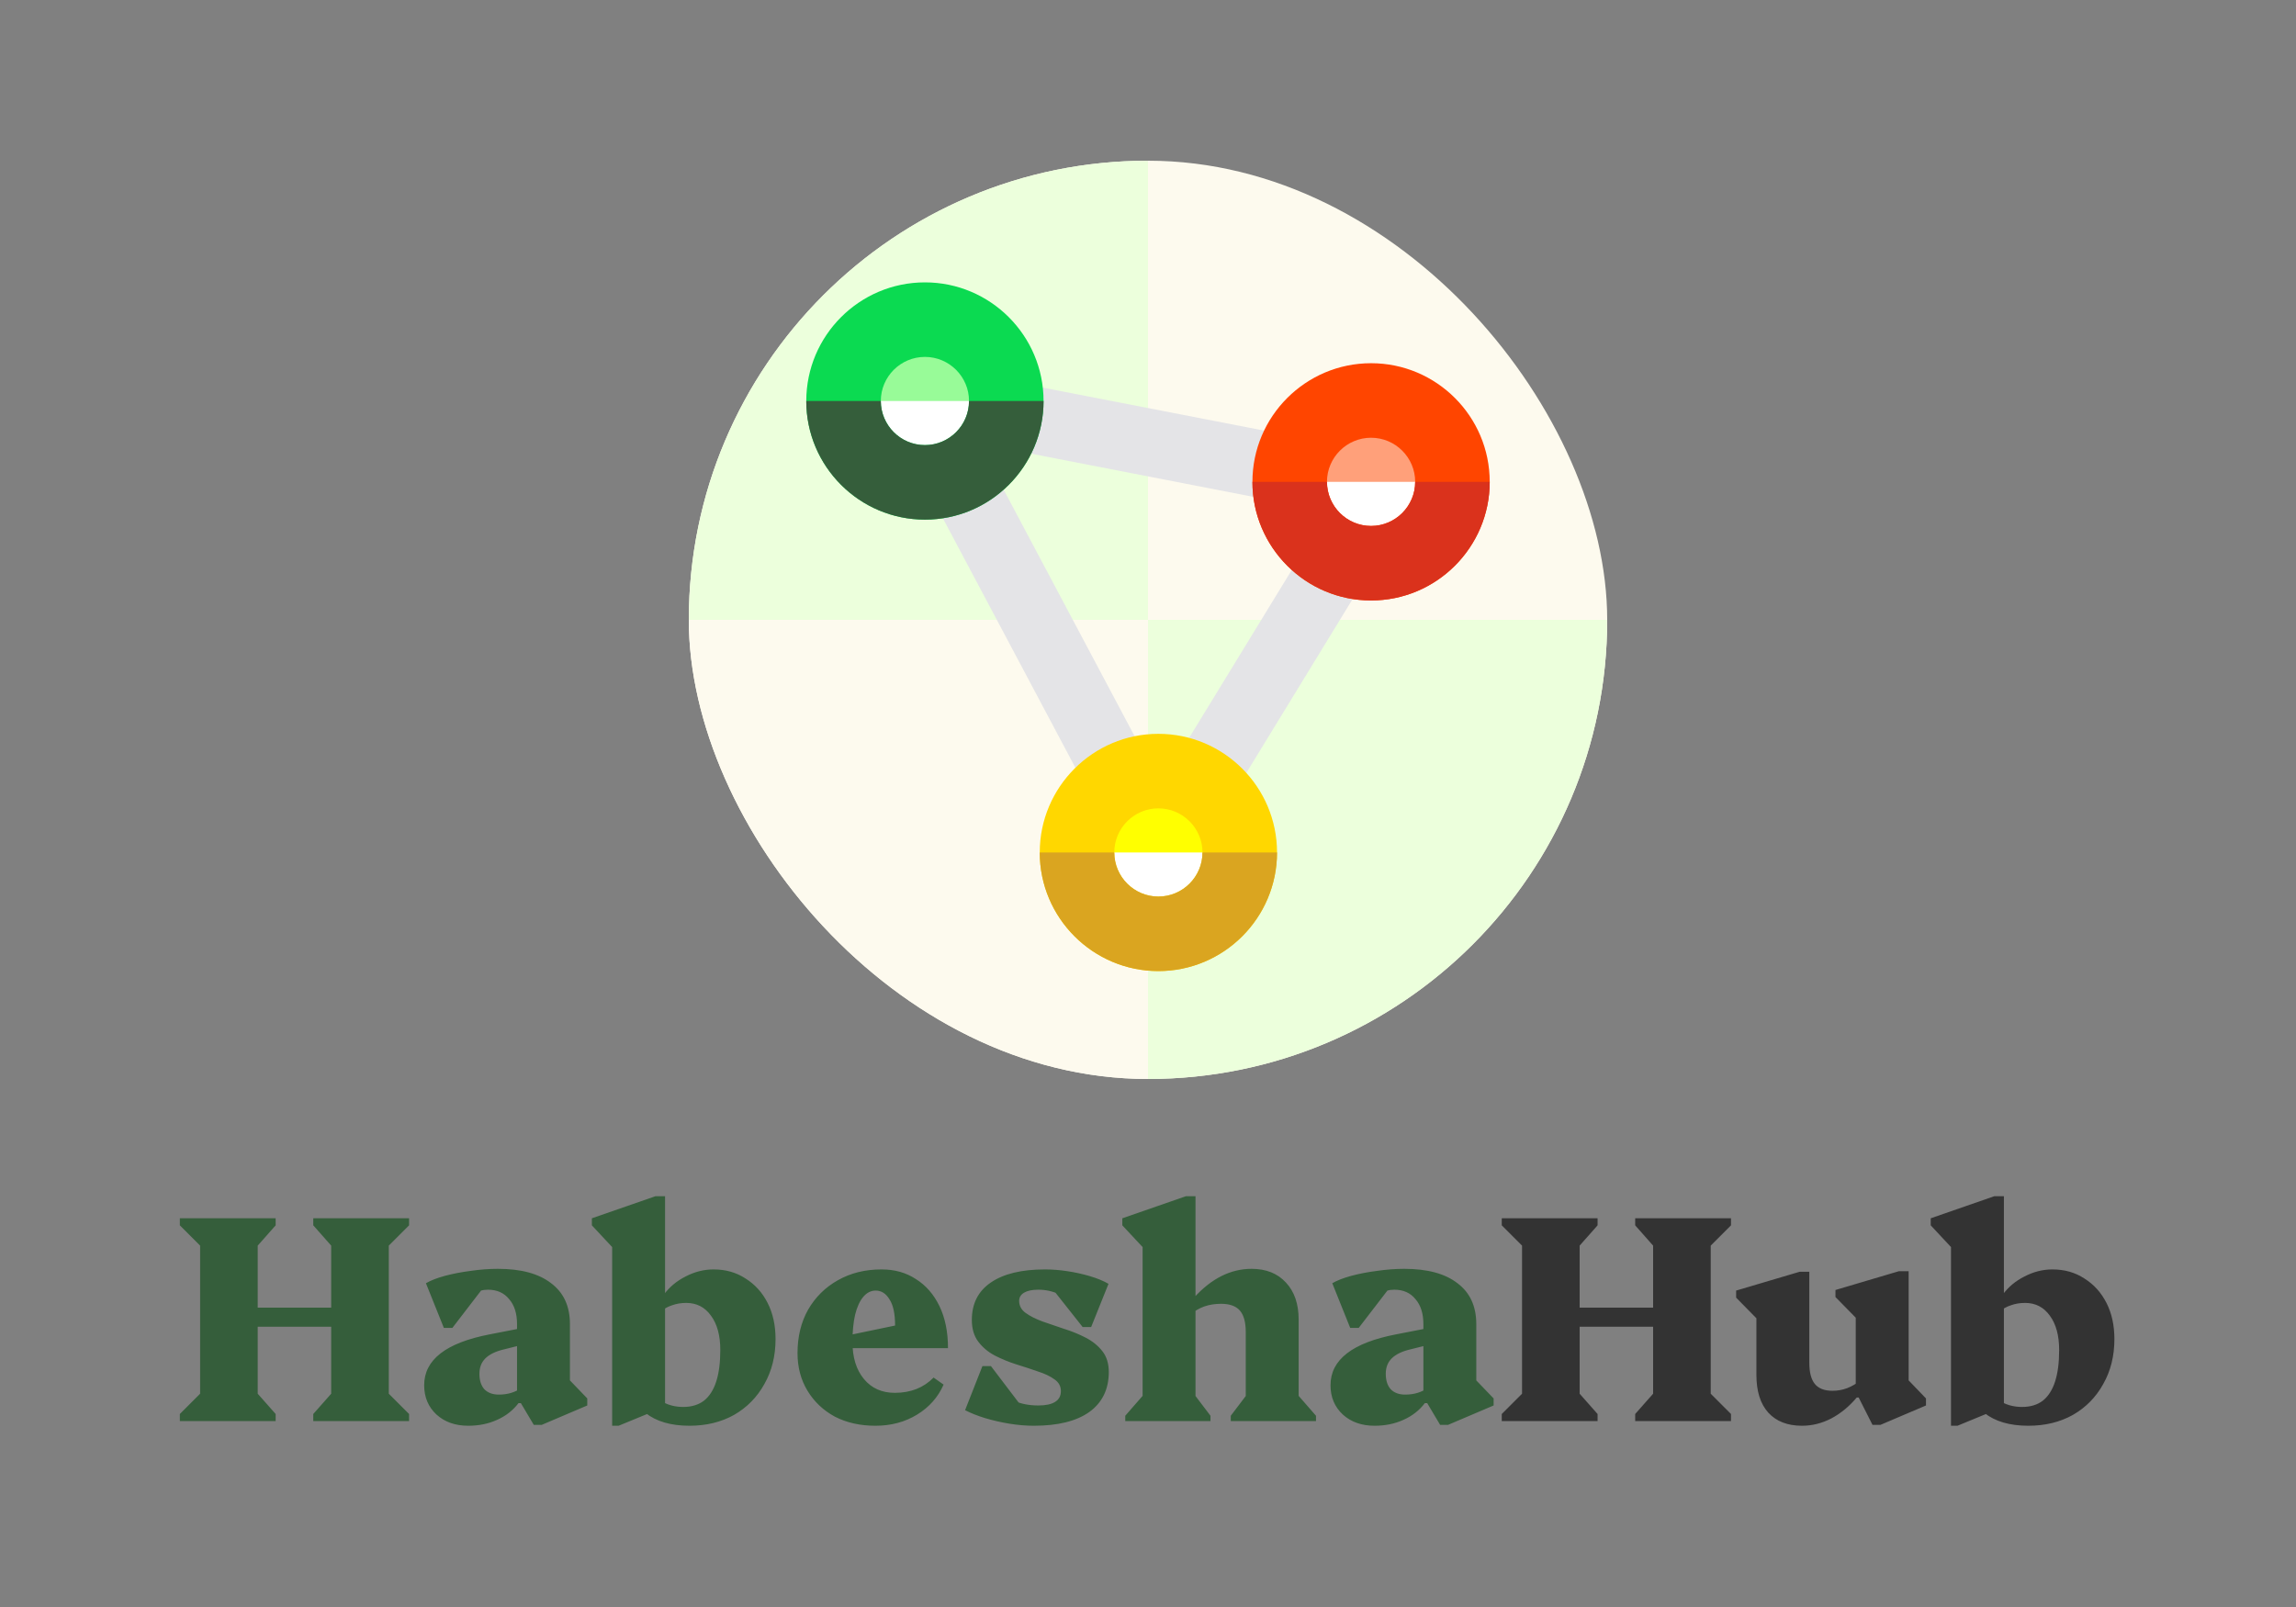 <svg width="1000" height="700" viewBox="0 0 1000 700" fill="none" xmlns="http://www.w3.org/2000/svg">
<rect x="0" y="0" width="1000" height="700" fill="#808080" stroke="none"/>
<g clip-path="url(#clip0_929_255)">
<rect x="300" y="70" width="400" height="400" rx="200" fill="#FDFAEE"/>
<rect width="200" height="200" transform="translate(500 270)" fill="#ECFFDC"/>
<rect width="200" height="200" transform="translate(300 70)" fill="#ECFFDC"/>
<rect width="200" height="200" transform="translate(300 270)" fill="#FDFAEE"/>
<path d="M625.113 202.053L503.633 400.795L371.953 152.875L625.113 202.053ZM505.413 341.858L578.24 222.712L426.471 193.23L505.413 341.858Z" fill="#E4E4E7"/>
<path d="M438.278 174.672C438.278 155.1 422.411 139.233 402.839 139.233C383.267 139.233 367.4 155.1 367.4 174.672C367.4 194.244 383.267 210.111 402.839 210.111C422.411 210.111 438.278 194.244 438.278 174.672Z" fill="#98FB98"/>
<path d="M402.841 210.114C422.415 210.114 438.282 194.246 438.282 174.673H367.4C367.4 194.247 383.268 210.114 402.841 210.114Z" fill="white"/>
<path d="M454.513 174.673C454.513 203.166 431.332 226.347 402.84 226.347C374.347 226.347 351.166 203.166 351.166 174.673C351.166 146.181 374.347 123 402.84 123C431.332 122.999 454.513 146.18 454.513 174.673ZM383.631 174.673C383.631 185.265 392.248 193.882 402.84 193.882C413.432 193.882 422.048 185.265 422.048 174.673C422.048 164.082 413.431 155.465 402.84 155.465C392.249 155.465 383.631 164.081 383.631 174.673Z" fill="#0BDA51"/>
<path d="M402.84 193.882C392.248 193.882 383.631 185.265 383.631 174.673H351.166C351.166 203.166 374.347 226.347 402.84 226.347C431.332 226.347 454.513 203.166 454.513 174.673H422.048C422.048 185.265 413.431 193.882 402.84 193.882Z" fill="#355E3B"/>
<path d="M539.965 371.325C539.965 351.753 524.099 335.887 504.527 335.887C484.954 335.887 469.088 351.753 469.088 371.325C469.088 390.898 484.954 406.764 504.527 406.764C524.099 406.764 539.965 390.898 539.965 371.325Z" fill="#FFFF00"/>
<path d="M504.529 406.767C524.103 406.767 539.969 390.899 539.969 371.327H469.088C469.088 390.899 484.955 406.767 504.529 406.767Z" fill="white"/>
<path d="M556.197 371.327C556.197 399.819 533.016 423 504.524 423C476.031 423 452.85 399.819 452.85 371.327C452.85 342.834 476.031 319.653 504.524 319.653C533.016 319.653 556.197 342.834 556.197 371.327ZM485.315 371.327C485.315 381.918 493.932 390.535 504.524 390.535C515.115 390.535 523.732 381.918 523.732 371.327C523.732 360.735 515.115 352.118 504.524 352.118C493.932 352.118 485.315 360.735 485.315 371.327Z" fill="#FFD700"/>
<path d="M504.524 390.535C493.932 390.535 485.315 381.918 485.315 371.327H452.85C452.85 399.819 476.031 423 504.524 423C533.016 423 556.197 399.819 556.197 371.327H523.732C523.732 381.918 515.116 390.535 504.524 390.535Z" fill="#DAA520"/>
<path d="M632.596 209.885C632.596 190.313 616.73 174.447 597.158 174.447C577.585 174.447 561.719 190.313 561.719 209.885C561.719 229.458 577.585 245.324 597.158 245.324C616.73 245.324 632.596 229.458 632.596 209.885Z" fill="#FFA07A"/>
<path d="M597.159 245.327C616.733 245.327 632.6 229.459 632.6 209.887H561.719C561.719 229.46 577.585 245.327 597.159 245.327Z" fill="white"/>
<path d="M648.832 209.887C648.832 238.379 625.651 261.56 597.158 261.56C568.665 261.56 545.484 238.379 545.484 209.887C545.484 181.394 568.665 158.213 597.158 158.213C625.651 158.213 648.832 181.394 648.832 209.887ZM577.949 209.887C577.949 220.479 586.566 229.095 597.158 229.095C607.75 229.095 616.367 220.478 616.367 209.887C616.367 199.295 607.75 190.678 597.158 190.678C586.567 190.678 577.949 199.295 577.949 209.887Z" fill="#FF4500"/>
<path d="M597.158 229.095C586.566 229.095 577.949 220.478 577.949 209.887H545.484C545.484 238.379 568.665 261.56 597.158 261.56C625.651 261.56 648.832 238.379 648.832 209.887H616.367C616.367 220.478 607.75 229.095 597.158 229.095Z" fill="#DA321C"/>
</g>
<path d="M136.44 619V615.928L144.248 607.096V542.584L136.44 533.752V530.68H178.168V533.752L169.336 542.584V607.096L178.168 615.928V619H136.44ZM78.328 619V615.928L87.16 607.096V542.584L78.328 533.752V530.68H120.056V533.752L112.248 542.584V607.096L120.056 615.928V619H78.328ZM101.88 577.912V569.592H155.384V577.912H101.88ZM232.486 620.664L226.854 611.192H225.19V576.76C225.19 572.152 224.038 568.525 221.734 565.88C219.515 563.149 216.443 561.784 212.518 561.784C210.214 561.784 208.038 562.381 205.99 563.576C204.027 564.771 202.449 566.435 201.254 568.568V555.768H214.438L197.03 578.424H193.318L185.51 558.968C187.558 557.773 190.289 556.707 193.702 555.768C197.201 554.829 200.955 554.104 204.966 553.592C209.062 552.995 213.03 552.696 216.87 552.696C226.939 552.696 234.662 554.787 240.038 558.968C245.499 563.064 248.23 568.995 248.23 576.76V605.56L242.726 595.576L255.782 609.144V612.216L235.942 620.664H232.486ZM203.942 621.048C198.31 621.048 193.702 619.427 190.118 616.184C186.534 612.856 184.742 608.589 184.742 603.384C184.742 592.291 194.257 584.909 213.286 581.24L227.75 578.424V585.72L219.558 587.768C215.889 588.621 213.158 589.944 211.366 591.736C209.659 593.443 208.806 595.661 208.806 598.392C208.806 601.293 209.531 603.555 210.982 605.176C212.518 606.712 214.609 607.48 217.254 607.48C221.094 607.48 224.379 606.499 227.11 604.536V611.192H225.83C223.441 614.349 220.326 616.781 216.486 618.488C212.731 620.195 208.55 621.048 203.942 621.048ZM300.279 621.048C292.172 621.048 285.772 619.171 281.079 615.416V603.64C283.81 606.968 286.412 609.357 288.887 610.808C291.447 612.173 294.348 612.856 297.591 612.856C301.175 612.856 304.162 611.96 306.551 610.168C308.94 608.291 310.732 605.517 311.927 601.848C313.122 598.179 313.719 593.571 313.719 588.024C313.719 581.709 312.354 576.717 309.623 573.048C306.978 569.379 303.394 567.544 298.871 567.544C296.652 567.544 294.604 567.885 292.727 568.568C290.85 569.165 289.186 570.104 287.735 571.384V564.088H289.015C291.49 560.675 294.69 557.987 298.615 556.024C302.54 553.976 306.594 552.952 310.775 552.952C316.066 552.952 320.716 554.275 324.727 556.92C328.823 559.48 332.023 563.021 334.327 567.544C336.631 572.067 337.783 577.315 337.783 583.288C337.783 590.627 336.162 597.155 332.919 602.872C329.762 608.589 325.367 613.069 319.735 616.312C314.103 619.469 307.618 621.048 300.279 621.048ZM266.615 621.048V538.488L272.119 549.112L257.783 533.752V530.68L285.431 521.08H289.655V612.728L269.431 621.048H266.615ZM381.272 621.048C374.616 621.048 368.728 619.725 363.608 617.08C358.573 614.349 354.605 610.595 351.704 605.816C348.803 601.037 347.352 595.576 347.352 589.432C347.352 582.264 348.888 575.949 351.96 570.488C355.117 565.027 359.427 560.76 364.888 557.688C370.435 554.531 376.792 552.952 383.96 552.952C389.677 552.952 394.669 554.36 398.936 557.176C403.288 559.907 406.701 563.832 409.176 568.952C411.651 574.072 412.888 580.173 412.888 587.256H363.992V582.776L389.848 577.4C389.848 572.28 389.037 568.483 387.416 566.008C385.88 563.448 383.875 562.168 381.4 562.168C379.352 562.168 377.56 563.064 376.024 564.856C374.488 566.648 373.293 569.251 372.44 572.664C371.672 575.992 371.288 579.96 371.288 584.568C371.288 591.309 372.952 596.685 376.28 600.696C379.608 604.707 384.088 606.712 389.72 606.712C396.632 606.712 402.264 604.493 406.616 600.056L410.968 603.128C408.579 608.589 404.739 612.941 399.448 616.184C394.157 619.427 388.099 621.048 381.272 621.048ZM450.283 621.048C446.87 621.048 443.328 620.749 439.659 620.152C435.99 619.555 432.448 618.744 429.035 617.72C425.707 616.696 422.806 615.544 420.331 614.264L427.883 595.064H431.595L449.003 617.976H435.819V605.176C437.014 607.309 439.062 609.016 441.963 610.296C444.95 611.576 448.363 612.216 452.203 612.216C455.446 612.216 457.878 611.704 459.499 610.68C461.206 609.656 462.059 608.077 462.059 605.944C462.059 603.811 461.12 602.104 459.243 600.824C457.366 599.459 454.934 598.307 451.947 597.368C449.046 596.344 445.931 595.32 442.603 594.296C439.36 593.272 436.246 591.992 433.259 590.456C430.358 588.92 427.968 586.915 426.091 584.44C424.214 581.965 423.275 578.808 423.275 574.968C423.275 567.885 426.006 562.467 431.467 558.712C437.014 554.872 444.907 552.952 455.147 552.952C458.304 552.952 461.547 553.208 464.875 553.72C468.288 554.232 471.574 554.957 474.731 555.896C477.888 556.835 480.576 557.944 482.795 559.224L475.243 578.04H471.531L454.123 556.024H467.307V568.824C466.112 566.605 464.064 564.899 461.163 563.704C458.347 562.424 455.36 561.784 452.203 561.784C449.558 561.784 447.51 562.211 446.059 563.064C444.608 563.917 443.883 565.112 443.883 566.648C443.883 568.781 444.822 570.531 446.699 571.896C448.576 573.261 451.008 574.499 453.995 575.608C456.982 576.632 460.096 577.699 463.339 578.808C466.667 579.832 469.824 581.112 472.811 582.648C475.798 584.184 478.23 586.147 480.107 588.536C481.984 590.925 482.923 593.955 482.923 597.624C482.923 605.133 480.107 610.936 474.475 615.032C468.843 619.043 460.779 621.048 450.283 621.048ZM536.048 619V616.696L544.496 605.56L542.576 609.272V580.216C542.576 575.949 541.723 572.835 540.016 570.872C538.309 568.909 535.579 567.928 531.824 567.928C529.179 567.928 526.747 568.312 524.528 569.08C522.395 569.848 520.475 570.957 518.768 572.408V565.24H520.048C527.643 556.877 536.005 552.696 545.136 552.696C551.451 552.696 556.443 554.701 560.112 558.712C563.781 562.637 565.616 568.013 565.616 574.84V609.272L563.568 605.688L573.168 616.696V619H536.048ZM490.096 619V616.696L499.696 605.688L497.648 609.272V538.488L503.152 549.112L488.816 533.752V530.68L516.464 521.08H520.688V609.272L518.768 605.56L527.216 616.696V619H490.096ZM627.236 620.664L621.604 611.192H619.94V576.76C619.94 572.152 618.788 568.525 616.484 565.88C614.265 563.149 611.193 561.784 607.268 561.784C604.964 561.784 602.788 562.381 600.74 563.576C598.777 564.771 597.199 566.435 596.004 568.568V555.768H609.188L591.78 578.424H588.068L580.26 558.968C582.308 557.773 585.039 556.707 588.452 555.768C591.951 554.829 595.705 554.104 599.716 553.592C603.812 552.995 607.78 552.696 611.62 552.696C621.689 552.696 629.412 554.787 634.788 558.968C640.249 563.064 642.98 568.995 642.98 576.76V605.56L637.476 595.576L650.532 609.144V612.216L630.692 620.664H627.236ZM598.692 621.048C593.06 621.048 588.452 619.427 584.868 616.184C581.284 612.856 579.492 608.589 579.492 603.384C579.492 592.291 589.007 584.909 608.036 581.24L622.5 578.424V585.72L614.308 587.768C610.639 588.621 607.908 589.944 606.116 591.736C604.409 593.443 603.556 595.661 603.556 598.392C603.556 601.293 604.281 603.555 605.732 605.176C607.268 606.712 609.359 607.48 612.004 607.48C615.844 607.48 619.129 606.499 621.86 604.536V611.192H620.58C618.191 614.349 615.076 616.781 611.236 618.488C607.481 620.195 603.3 621.048 598.692 621.048Z" fill="#355E3B"/>
<path d="M712.19 619V615.928L719.998 607.096V542.584L712.19 533.752V530.68H753.918V533.752L745.086 542.584V607.096L753.918 615.928V619H712.19ZM654.078 619V615.928L662.91 607.096V542.584L654.078 533.752V530.68H695.806V533.752L687.998 542.584V607.096L695.806 615.928V619H654.078ZM677.63 577.912V569.592H731.134V577.912H677.63ZM784.827 621.048C778.512 621.048 773.606 619.128 770.107 615.288C766.694 611.448 764.987 605.987 764.987 598.904V567.416L770.491 579.832L756.155 565.24V562.168L783.803 553.976H788.027V593.528C788.027 597.795 788.838 600.909 790.459 602.872C792.08 604.835 794.64 605.816 798.139 605.816C800.358 605.816 802.491 605.432 804.539 604.664C806.672 603.811 808.55 602.701 810.171 601.336V608.504H808.891C805.563 612.515 801.808 615.629 797.627 617.848C793.531 619.981 789.264 621.048 784.827 621.048ZM815.547 620.664L809.531 608.76H808.251V567.16L813.755 579.576L799.419 564.984V561.912L827.067 553.72H831.291V605.56L825.787 595.576L838.843 609.144V612.216L819.003 620.664H815.547ZM883.404 621.048C875.297 621.048 868.897 619.171 864.204 615.416V603.64C866.935 606.968 869.537 609.357 872.012 610.808C874.572 612.173 877.473 612.856 880.716 612.856C884.3 612.856 887.287 611.96 889.676 610.168C892.065 608.291 893.857 605.517 895.052 601.848C896.247 598.179 896.844 593.571 896.844 588.024C896.844 581.709 895.479 576.717 892.748 573.048C890.103 569.379 886.519 567.544 881.996 567.544C879.777 567.544 877.729 567.885 875.852 568.568C873.975 569.165 872.311 570.104 870.86 571.384V564.088H872.14C874.615 560.675 877.815 557.987 881.74 556.024C885.665 553.976 889.719 552.952 893.9 552.952C899.191 552.952 903.841 554.275 907.852 556.92C911.948 559.48 915.148 563.021 917.452 567.544C919.756 572.067 920.908 577.315 920.908 583.288C920.908 590.627 919.287 597.155 916.044 602.872C912.887 608.589 908.492 613.069 902.86 616.312C897.228 619.469 890.743 621.048 883.404 621.048ZM849.74 621.048V538.488L855.244 549.112L840.908 533.752V530.68L868.556 521.08H872.78V612.728L852.556 621.048H849.74Z" fill="#333333"/>
<defs>
<clipPath id="clip0_929_255">
<rect x="300" y="70" width="400" height="400" rx="200" fill="white"/>
</clipPath>
</defs>
</svg>
